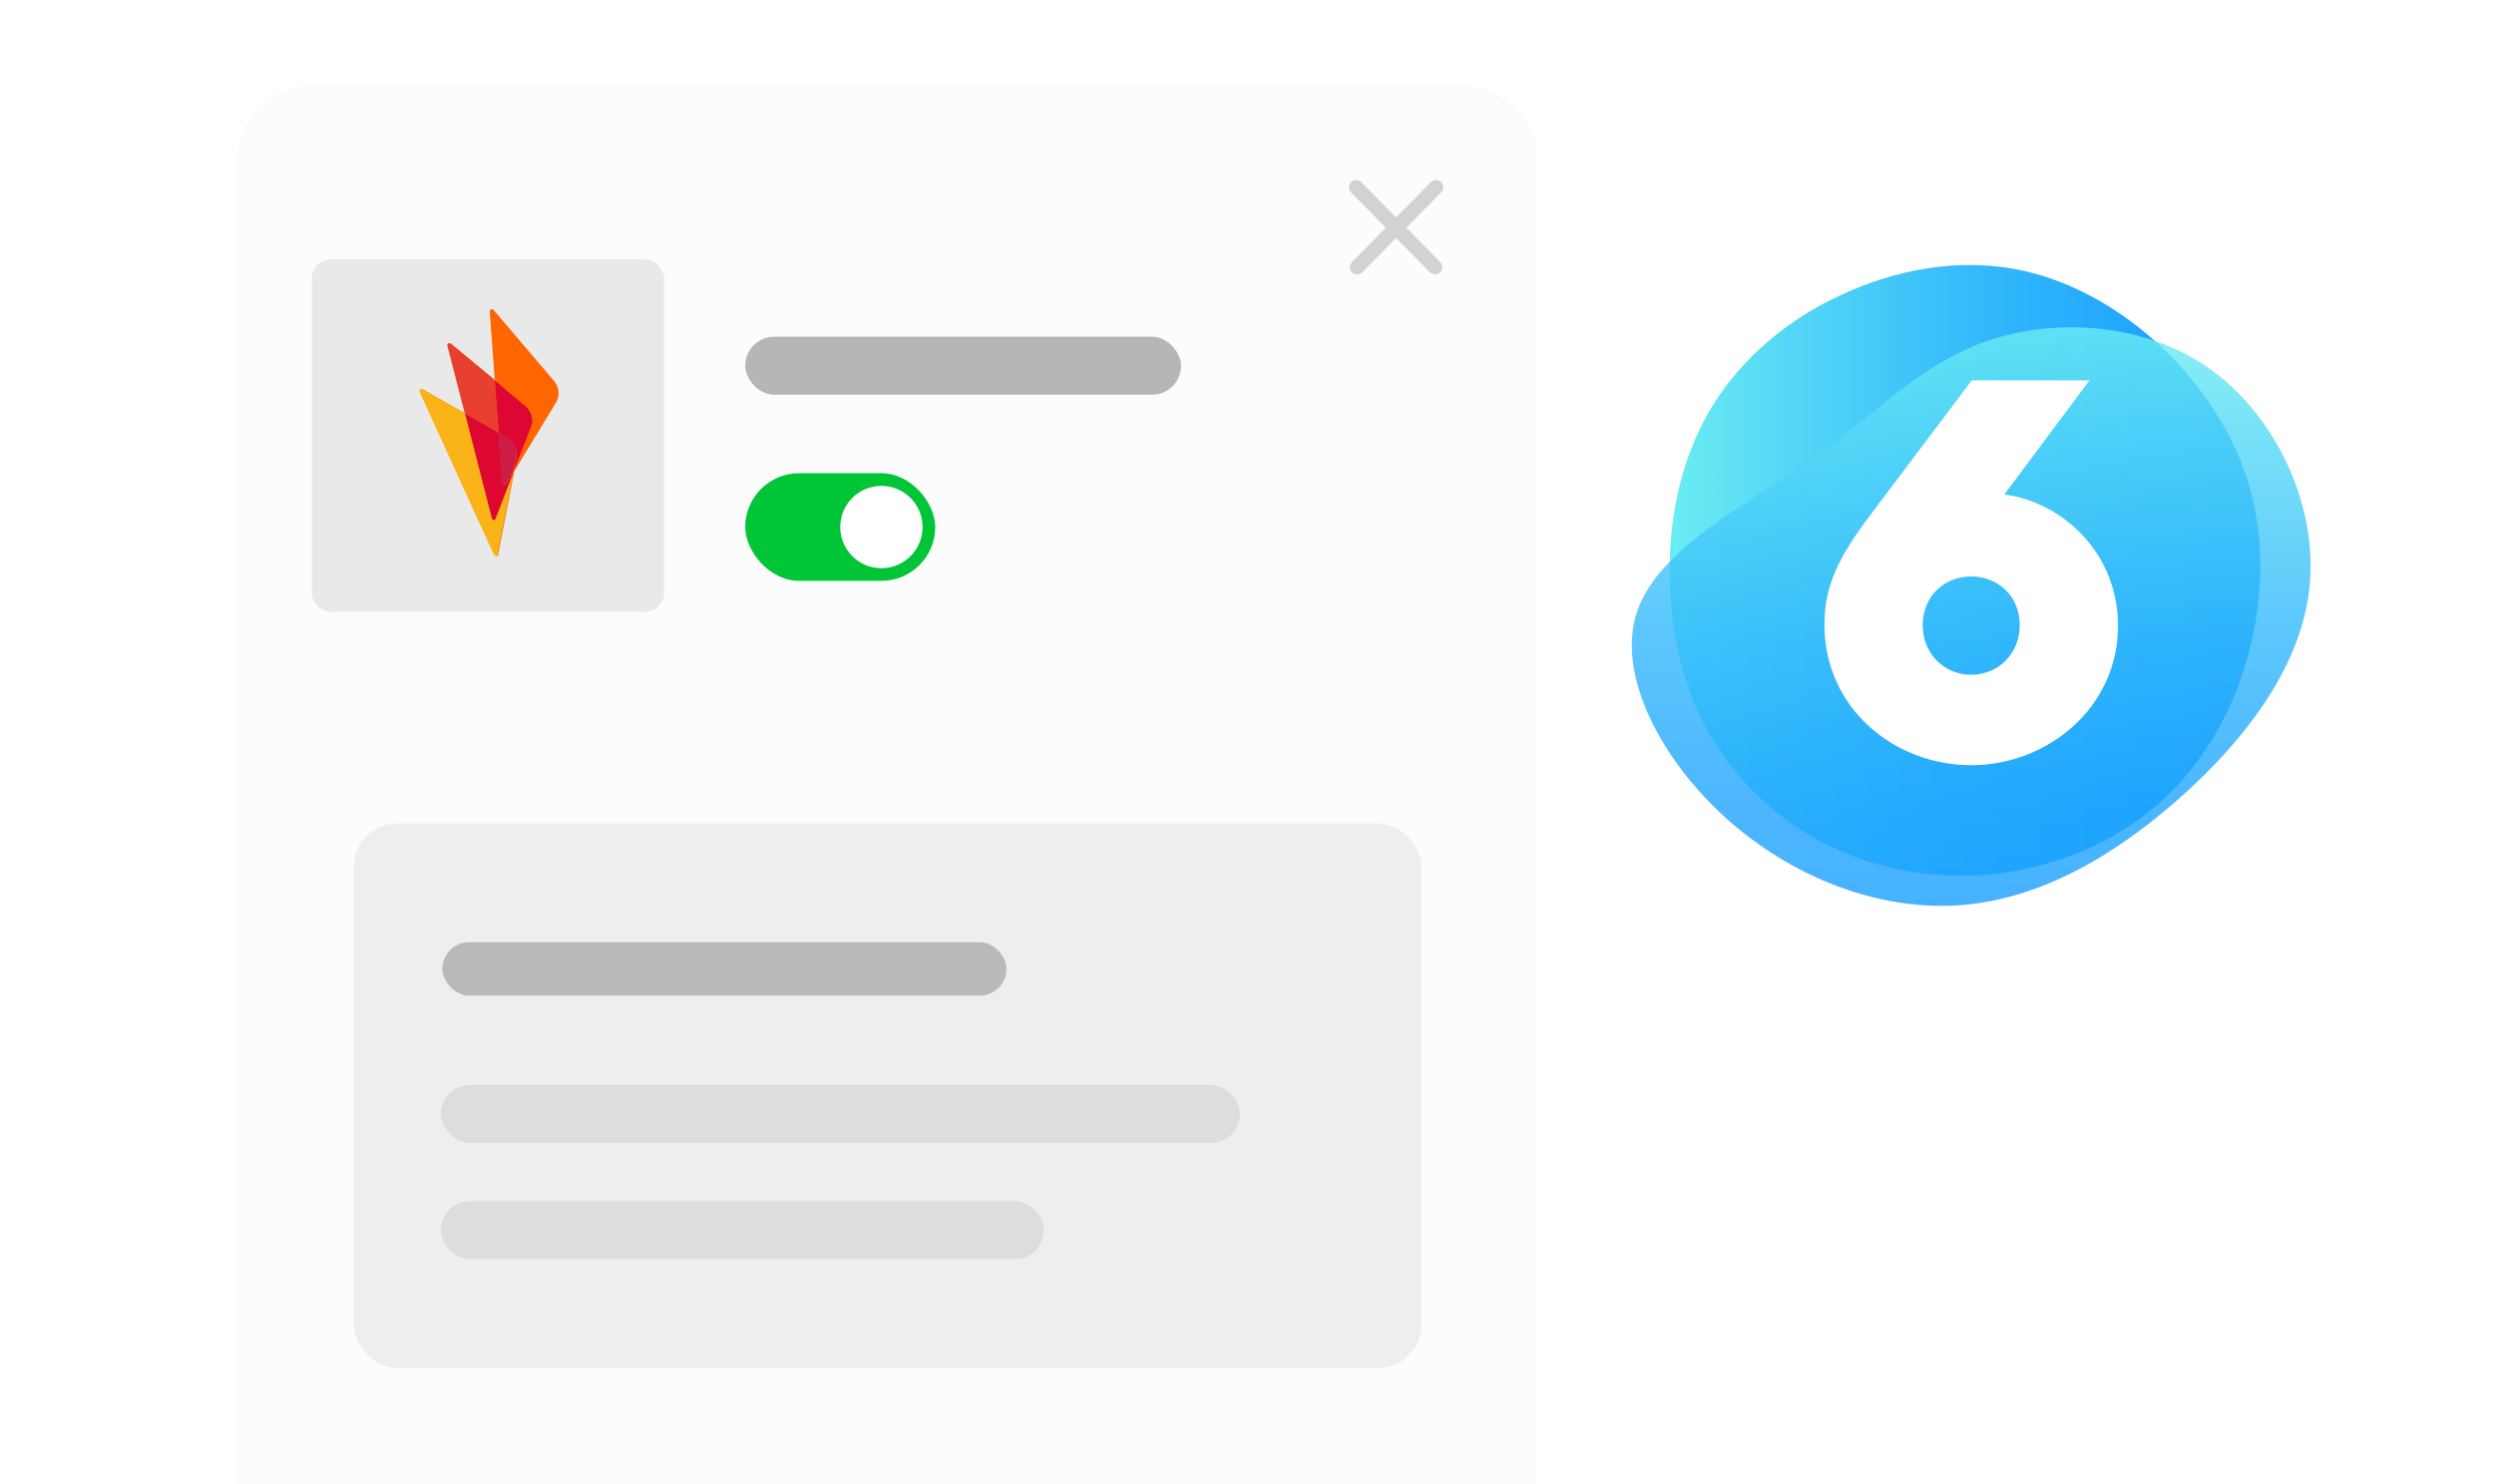 <svg width="420" height="250" viewBox="0 0 420 250" fill="none" xmlns="http://www.w3.org/2000/svg">
<g clip-path="url(#clip0_1513_33088)">
<g clip-path="url(#clip1_1513_33088)">
<g filter="url(#filter0_d_1513_33088)">
<g clip-path="url(#clip2_1513_33088)">
<rect x="39" y="9.419" width="218.96" height="363.303" rx="12.232" fill="white"/>
<path d="M227.379 26.544L240.67 40" stroke="#D2D2D2" stroke-width="2.446" stroke-linecap="round"/>
<path d="M227.543 40L240.834 26.544" stroke="#D2D2D2" stroke-width="2.446" stroke-linecap="round"/>
<rect x="102.609" y="73.027" width="73.394" height="9.786" rx="4.893" fill="#B6B6B6"/>
<circle cx="73.251" cy="77.92" r="14.679" fill="#B6B6B6"/>
<g clip-path="url(#clip3_1513_33088)">
<rect x="58.572" y="115.841" width="179.817" height="91.743" rx="7.315" fill="#EEEEEE"/>
<rect x="103.832" y="135.413" width="70.948" height="9.786" rx="4.893" fill="#B9B9B9"/>
<rect x="73.251" y="159.878" width="134.557" height="9.786" rx="4.893" fill="#DDDDDD"/>
<rect x="73.251" y="179.449" width="101.529" height="9.786" rx="4.893" fill="#DDDDDD"/>
<path d="M75.439 130.52H82.252C83.027 130.52 83.765 130.827 84.312 131.374L91.968 139.028C93.108 140.168 93.108 142.018 91.968 143.158L85.889 149.237C84.749 150.376 82.899 150.376 81.76 149.237L74.106 141.581C73.558 141.034 73.251 140.295 73.251 139.521V132.707C73.251 131.499 74.23 130.52 75.439 130.52Z" fill="#FF6600"/>
<path d="M79.814 135.624C79.814 136.431 79.162 137.082 78.355 137.082C77.55 137.082 76.897 136.431 76.897 135.624C76.897 134.817 77.55 134.166 78.355 134.166C79.162 134.166 79.814 134.817 79.814 135.624Z" fill="white"/>
<g clip-path="url(#clip4_1513_33088)">
<path d="M212.7 131.743C212.7 131.067 213.247 130.52 213.923 130.52C219.328 130.52 223.709 134.901 223.709 140.306C223.709 142.087 223.231 143.762 222.398 145.199C222.062 145.784 221.312 145.982 220.727 145.646C220.143 145.31 219.944 144.56 220.28 143.976C220.903 142.898 221.263 141.644 221.263 140.306C221.263 136.254 217.975 132.966 213.923 132.966C213.247 132.966 212.7 132.42 212.7 131.743Z" fill="#00964B"/>
<path opacity="0.4" d="M213.924 132.966C209.872 132.966 206.584 136.254 206.584 140.306C206.584 144.358 209.872 147.645 213.924 147.645C216.603 147.645 218.943 146.212 220.227 144.067L220.231 144.071C219.967 144.641 220.174 145.325 220.728 145.646C221.313 145.986 222.062 145.783 222.398 145.199C222.406 145.187 222.414 145.176 222.417 145.164C220.732 148.108 217.559 150.092 213.924 150.092C208.518 150.092 204.138 145.711 204.138 140.306C204.138 134.9 208.518 130.52 213.924 130.52C213.247 130.52 212.7 131.066 212.7 131.743C212.7 132.42 213.247 132.966 213.924 132.966Z" fill="#DDDDDD"/>
</g>
</g>
<g clip-path="url(#clip5_1513_33088)">
<rect x="58.572" y="217.37" width="179.817" height="91.743" rx="7.315" fill="#EEEEEE"/>
<rect x="103.832" y="236.942" width="70.948" height="9.786" rx="4.893" fill="#B9B9B9"/>
<path d="M75.439 232.049H82.252C83.027 232.049 83.765 232.356 84.312 232.903L91.968 240.557C93.108 241.697 93.108 243.547 91.968 244.686L85.889 250.766C84.749 251.905 82.899 251.905 81.76 250.766L74.106 243.109C73.558 242.563 73.251 241.824 73.251 241.049V234.236C73.251 233.028 74.23 232.049 75.439 232.049Z" fill="#FF6600"/>
<path d="M79.814 237.153C79.814 237.96 79.162 238.611 78.355 238.611C77.55 238.611 76.897 237.96 76.897 237.153C76.897 236.346 77.55 235.695 78.355 235.695C79.162 235.695 79.814 236.346 79.814 237.153Z" fill="white"/>
<g clip-path="url(#clip6_1513_33088)">
<path d="M213.006 242.752V245.199C213.006 245.707 213.415 246.116 213.923 246.116C214.432 246.116 214.841 245.707 214.841 245.199V242.752H217.287C217.796 242.752 218.205 242.343 218.205 241.835C218.205 241.327 217.796 240.918 217.287 240.918H214.841V238.471C214.841 237.963 214.432 237.554 213.923 237.554C213.415 237.554 213.006 237.963 213.006 238.471V240.918H210.559C210.051 240.918 209.642 241.327 209.642 241.835C209.642 242.343 210.051 242.752 210.559 242.752H213.006Z" fill="#EEEEEE"/>
<path d="M213.924 251.621C216.519 251.621 219.008 250.59 220.843 248.754C222.678 246.919 223.709 244.43 223.709 241.835C223.709 239.239 222.678 236.75 220.843 234.915C219.008 233.08 216.519 232.049 213.924 232.049C211.328 232.049 208.839 233.08 207.004 234.915C205.169 236.75 204.138 239.239 204.138 241.835C204.138 244.43 205.169 246.919 207.004 248.754C208.839 250.59 211.328 251.621 213.924 251.621ZM213.006 245.199V242.752H210.56C210.051 242.752 209.642 242.343 209.642 241.835C209.642 241.326 210.051 240.917 210.56 240.917H213.006V238.471C213.006 237.962 213.415 237.553 213.924 237.553C214.432 237.553 214.841 237.962 214.841 238.471V240.917H217.287C217.796 240.917 218.205 241.326 218.205 241.835C218.205 242.343 217.796 242.752 217.287 242.752H214.841V245.199C214.841 245.707 214.432 246.116 213.924 246.116C213.415 246.116 213.006 245.707 213.006 245.199Z" fill="#B9B9B9"/>
</g>
</g>
<g filter="url(#filter1_d_1513_33088)">
<g clip-path="url(#clip7_1513_33088)">
<rect x="39" y="9.419" width="218.96" height="363.303" rx="12.232" fill="#FCFCFC"/>
<path d="M227.379 26.544L240.67 40" stroke="#D2D2D2" stroke-width="2.446" stroke-linecap="round"/>
<path d="M227.543 40L240.834 26.544" stroke="#D2D2D2" stroke-width="2.446" stroke-linecap="round"/>
<rect x="124.5" y="51.709" width="73.394" height="9.786" rx="4.893" fill="#B6B6B6"/>
<g clip-path="url(#clip8_1513_33088)">
<rect x="58.572" y="133.709" width="179.817" height="91.743" rx="7.315" fill="#EEEEEE"/>
<rect x="73.5" y="153.709" width="95" height="9" rx="4.5" fill="#B9B9B9"/>
<rect x="73.251" y="177.746" width="134.557" height="9.786" rx="4.893" fill="#DDDDDD"/>
<rect x="73.251" y="197.318" width="101.529" height="9.786" rx="4.893" fill="#DDDDDD"/>
<path d="M213.006 159.092V161.538C213.006 162.047 213.415 162.456 213.923 162.456C214.432 162.456 214.841 162.047 214.841 161.538V159.092H217.287C217.796 159.092 218.205 158.683 218.205 158.174C218.205 157.666 217.796 157.257 217.287 157.257H214.841V154.81C214.841 154.302 214.432 153.893 213.923 153.893C213.415 153.893 213.006 154.302 213.006 154.81V157.257H210.559C210.051 157.257 209.642 157.666 209.642 158.174C209.642 158.683 210.051 159.092 210.559 159.092H213.006Z" fill="#EEEEEE"/>
</g>
<rect x="124.5" y="74.709" width="32" height="18.133" rx="9.067" fill="#00C637"/>
<circle cx="147.433" cy="83.776" r="6.933" fill="white"/>
</g>
</g>
</g>
</g>
</g>
<g filter="url(#filter2_d_1513_33088)">
<path d="M287.387 67.356C292.389 59.265 300.181 52.696 309.222 48.603C318.264 44.414 328.364 42.606 337.791 44.224C347.218 45.842 356.067 50.888 363.089 57.551C370.111 64.215 375.402 72.402 377.902 81.255C380.404 90.203 380.115 99.817 377.71 108.956C375.306 118.095 370.592 126.758 363.666 133.326C356.741 139.894 347.506 144.178 337.791 145.797C328.076 147.415 317.783 146.272 308.741 142.275C299.7 138.276 292.004 131.422 287.099 123.045C282.193 114.668 280.173 104.863 280.173 95.058C280.173 85.253 282.385 75.543 287.387 67.356Z" fill="url(#paint0_linear_1513_33088)"/>
<g opacity="0.8">
<path d="M304.028 76.4C314.993 68.689 322.304 60.407 333.462 56.504C344.62 52.601 359.626 53.172 370.784 60.883C381.943 68.594 389.157 83.54 388.002 97.248C386.848 110.955 377.229 123.521 366.071 133.422C354.913 143.322 342.216 150.652 328.653 151.509C315.09 152.365 300.757 146.749 289.696 136.848C278.73 126.948 271.131 112.669 274.69 102.007C278.345 91.345 293.062 84.111 304.028 76.4Z" fill="url(#paint1_linear_1513_33088)"/>
</g>
<path fill-rule="evenodd" clip-rule="evenodd" d="M330.961 127.9C343.755 127.9 355.682 118.286 355.682 104.387C355.682 92.012 346.159 83.54 336.54 82.302L350.872 63.073H331.058L314.993 84.396C309.414 91.726 306.24 96.772 306.24 104.197C306.24 118.286 317.976 127.9 330.961 127.9ZM330.961 96.105C335.482 96.105 339.137 99.437 339.137 104.292C339.137 109.147 335.482 112.669 330.961 112.669C326.344 112.669 322.785 109.052 322.785 104.292C322.785 99.532 326.344 96.105 330.961 96.105Z" fill="white"/>
</g>
<rect x="52.5" y="43.709" width="59.342" height="59.342" rx="3.187" fill="#E9E9E9"/>
<path d="M93.332 64.21L83.123 52.208C82.908 51.999 82.532 52.104 82.532 52.417L83.392 64.053L75.977 57.896C75.763 57.687 75.386 57.896 75.44 58.209L78.395 69.689L71.249 65.619C70.981 65.462 70.658 65.723 70.766 66.036L83.284 93.484C83.392 93.745 83.822 93.693 83.875 93.432L86.615 79.343L93.6 67.863C94.299 66.715 94.191 65.254 93.332 64.21Z" fill="#FF6600"/>
<path d="M83.334 64.055L75.866 57.898C75.651 57.689 75.275 57.898 75.329 58.211L78.284 69.691L83.925 72.926L83.334 64.055Z" fill="#E74030"/>
<path d="M83.443 87.377C83.335 87.69 82.906 87.638 82.852 87.325L78.339 69.688L71.139 65.566C70.871 65.409 70.548 65.67 70.656 65.983L83.174 93.43C83.282 93.691 83.711 93.639 83.765 93.378L86.505 79.289L86.452 79.341L83.443 87.377Z" fill="#FAB418"/>
<path d="M83.441 87.38L86.558 79.344L85.161 81.588C84.999 81.849 84.57 81.745 84.57 81.432L83.978 72.926L78.337 69.691L82.85 87.328C82.904 87.641 83.334 87.694 83.441 87.38Z" fill="#DE0732"/>
<path d="M93.22 64.212L83.012 52.21C82.851 52.002 82.475 52.158 82.475 52.419L83.334 64.055L88.492 68.387C89.513 69.222 89.889 70.63 89.406 71.883L86.558 79.188V79.293L93.543 67.813C94.241 66.717 94.08 65.256 93.22 64.212Z" fill="#FF6600"/>
<path d="M85.432 73.811C86.614 74.49 87.205 75.794 86.99 77.099L86.561 79.238L89.408 71.933C89.892 70.68 89.516 69.323 88.495 68.436L83.337 64.105L83.982 72.976L85.432 73.811Z" fill="#DE0733"/>
<path d="M85.427 73.812L83.923 72.925L84.514 81.43C84.514 81.743 84.944 81.848 85.105 81.587L86.448 79.343L86.502 79.187L86.931 77.047C87.254 75.795 86.609 74.49 85.427 73.812Z" fill="#CC1D46"/>
</g>
<defs>
<filter id="filter0_d_1513_33088" x="25" y="-4.581" width="248.96" height="393.303" filterUnits="userSpaceOnUse" color-interpolation-filters="sRGB">
<feFlood flood-opacity="0" result="BackgroundImageFix"/>
<feColorMatrix in="SourceAlpha" type="matrix" values="0 0 0 0 0 0 0 0 0 0 0 0 0 0 0 0 0 0 127 0" result="hardAlpha"/>
<feOffset dx="1" dy="1"/>
<feGaussianBlur stdDeviation="7.5"/>
<feComposite in2="hardAlpha" operator="out"/>
<feColorMatrix type="matrix" values="0 0 0 0 0 0 0 0 0 0 0 0 0 0 0 0 0 0 0.15 0"/>
<feBlend mode="normal" in2="BackgroundImageFix" result="effect1_dropShadow_1513_33088"/>
<feBlend mode="normal" in="SourceGraphic" in2="effect1_dropShadow_1513_33088" result="shape"/>
</filter>
<filter id="filter1_d_1513_33088" x="29" y="3.424" width="238.96" height="383.303" filterUnits="userSpaceOnUse" color-interpolation-filters="sRGB">
<feFlood flood-opacity="0" result="BackgroundImageFix"/>
<feColorMatrix in="SourceAlpha" type="matrix" values="0 0 0 0 0 0 0 0 0 0 0 0 0 0 0 0 0 0 127 0" result="hardAlpha"/>
<feOffset dy="4.005"/>
<feGaussianBlur stdDeviation="5"/>
<feComposite in2="hardAlpha" operator="out"/>
<feColorMatrix type="matrix" values="0 0 0 0 0 0 0 0 0 0 0 0 0 0 0 0 0 0 0.15 0"/>
<feBlend mode="normal" in2="BackgroundImageFix" result="effect1_dropShadow_1513_33088"/>
<feBlend mode="normal" in="SourceGraphic" in2="effect1_dropShadow_1513_33088" result="shape"/>
</filter>
<filter id="filter2_d_1513_33088" x="259.804" y="29.636" width="144.32" height="137.958" filterUnits="userSpaceOnUse" color-interpolation-filters="sRGB">
<feFlood flood-opacity="0" result="BackgroundImageFix"/>
<feColorMatrix in="SourceAlpha" type="matrix" values="0 0 0 0 0 0 0 0 0 0 0 0 0 0 0 0 0 0 127 0" result="hardAlpha"/>
<feOffset dx="1" dy="1"/>
<feGaussianBlur stdDeviation="7.5"/>
<feComposite in2="hardAlpha" operator="out"/>
<feColorMatrix type="matrix" values="0 0 0 0 0 0 0 0 0 0 0 0 0 0 0 0 0 0 0.15 0"/>
<feBlend mode="normal" in2="BackgroundImageFix" result="effect1_dropShadow_1513_33088"/>
<feBlend mode="normal" in="SourceGraphic" in2="effect1_dropShadow_1513_33088" result="shape"/>
</filter>
<linearGradient id="paint0_linear_1513_33088" x1="379.56" y1="43.617" x2="280.141" y2="43.617" gradientUnits="userSpaceOnUse">
<stop stop-color="#189EFF"/>
<stop offset="0.188" stop-color="#1FA5FE"/>
<stop offset="0.466" stop-color="#33B8FB"/>
<stop offset="0.797" stop-color="#54D7F6"/>
<stop offset="1" stop-color="#6BEDF2"/>
</linearGradient>
<linearGradient id="paint1_linear_1513_33088" x1="388.144" y1="151.667" x2="388.144" y2="54.17" gradientUnits="userSpaceOnUse">
<stop stop-color="#189EFF"/>
<stop offset="0.188" stop-color="#1FA5FE"/>
<stop offset="0.466" stop-color="#33B8FB"/>
<stop offset="0.797" stop-color="#54D7F6"/>
<stop offset="1" stop-color="#6BEDF2"/>
</linearGradient>
<clipPath id="clip0_1513_33088">
<rect width="420" height="250" fill="white"/>
</clipPath>
<clipPath id="clip1_1513_33088">
<rect width="418" height="250.419" fill="white" transform="translate(1.5 -0.291)"/>
</clipPath>
<clipPath id="clip2_1513_33088">
<rect x="39" y="9.419" width="218.96" height="363.303" rx="12.232" fill="white"/>
</clipPath>
<clipPath id="clip3_1513_33088">
<rect x="58.572" y="115.841" width="179.817" height="91.743" rx="7.315" fill="white"/>
</clipPath>
<clipPath id="clip4_1513_33088">
<rect width="19.572" height="19.572" fill="white" transform="translate(204.138 130.52)"/>
</clipPath>
<clipPath id="clip5_1513_33088">
<rect x="58.572" y="217.37" width="179.817" height="91.743" rx="7.315" fill="white"/>
</clipPath>
<clipPath id="clip6_1513_33088">
<rect width="19.572" height="19.572" fill="white" transform="translate(204.138 232.049)"/>
</clipPath>
<clipPath id="clip7_1513_33088">
<rect x="39" y="9.419" width="218.96" height="363.303" rx="12.232" fill="white"/>
</clipPath>
<clipPath id="clip8_1513_33088">
<rect x="58.572" y="133.709" width="179.817" height="91.743" rx="7.315" fill="white"/>
</clipPath>
</defs>
</svg>

